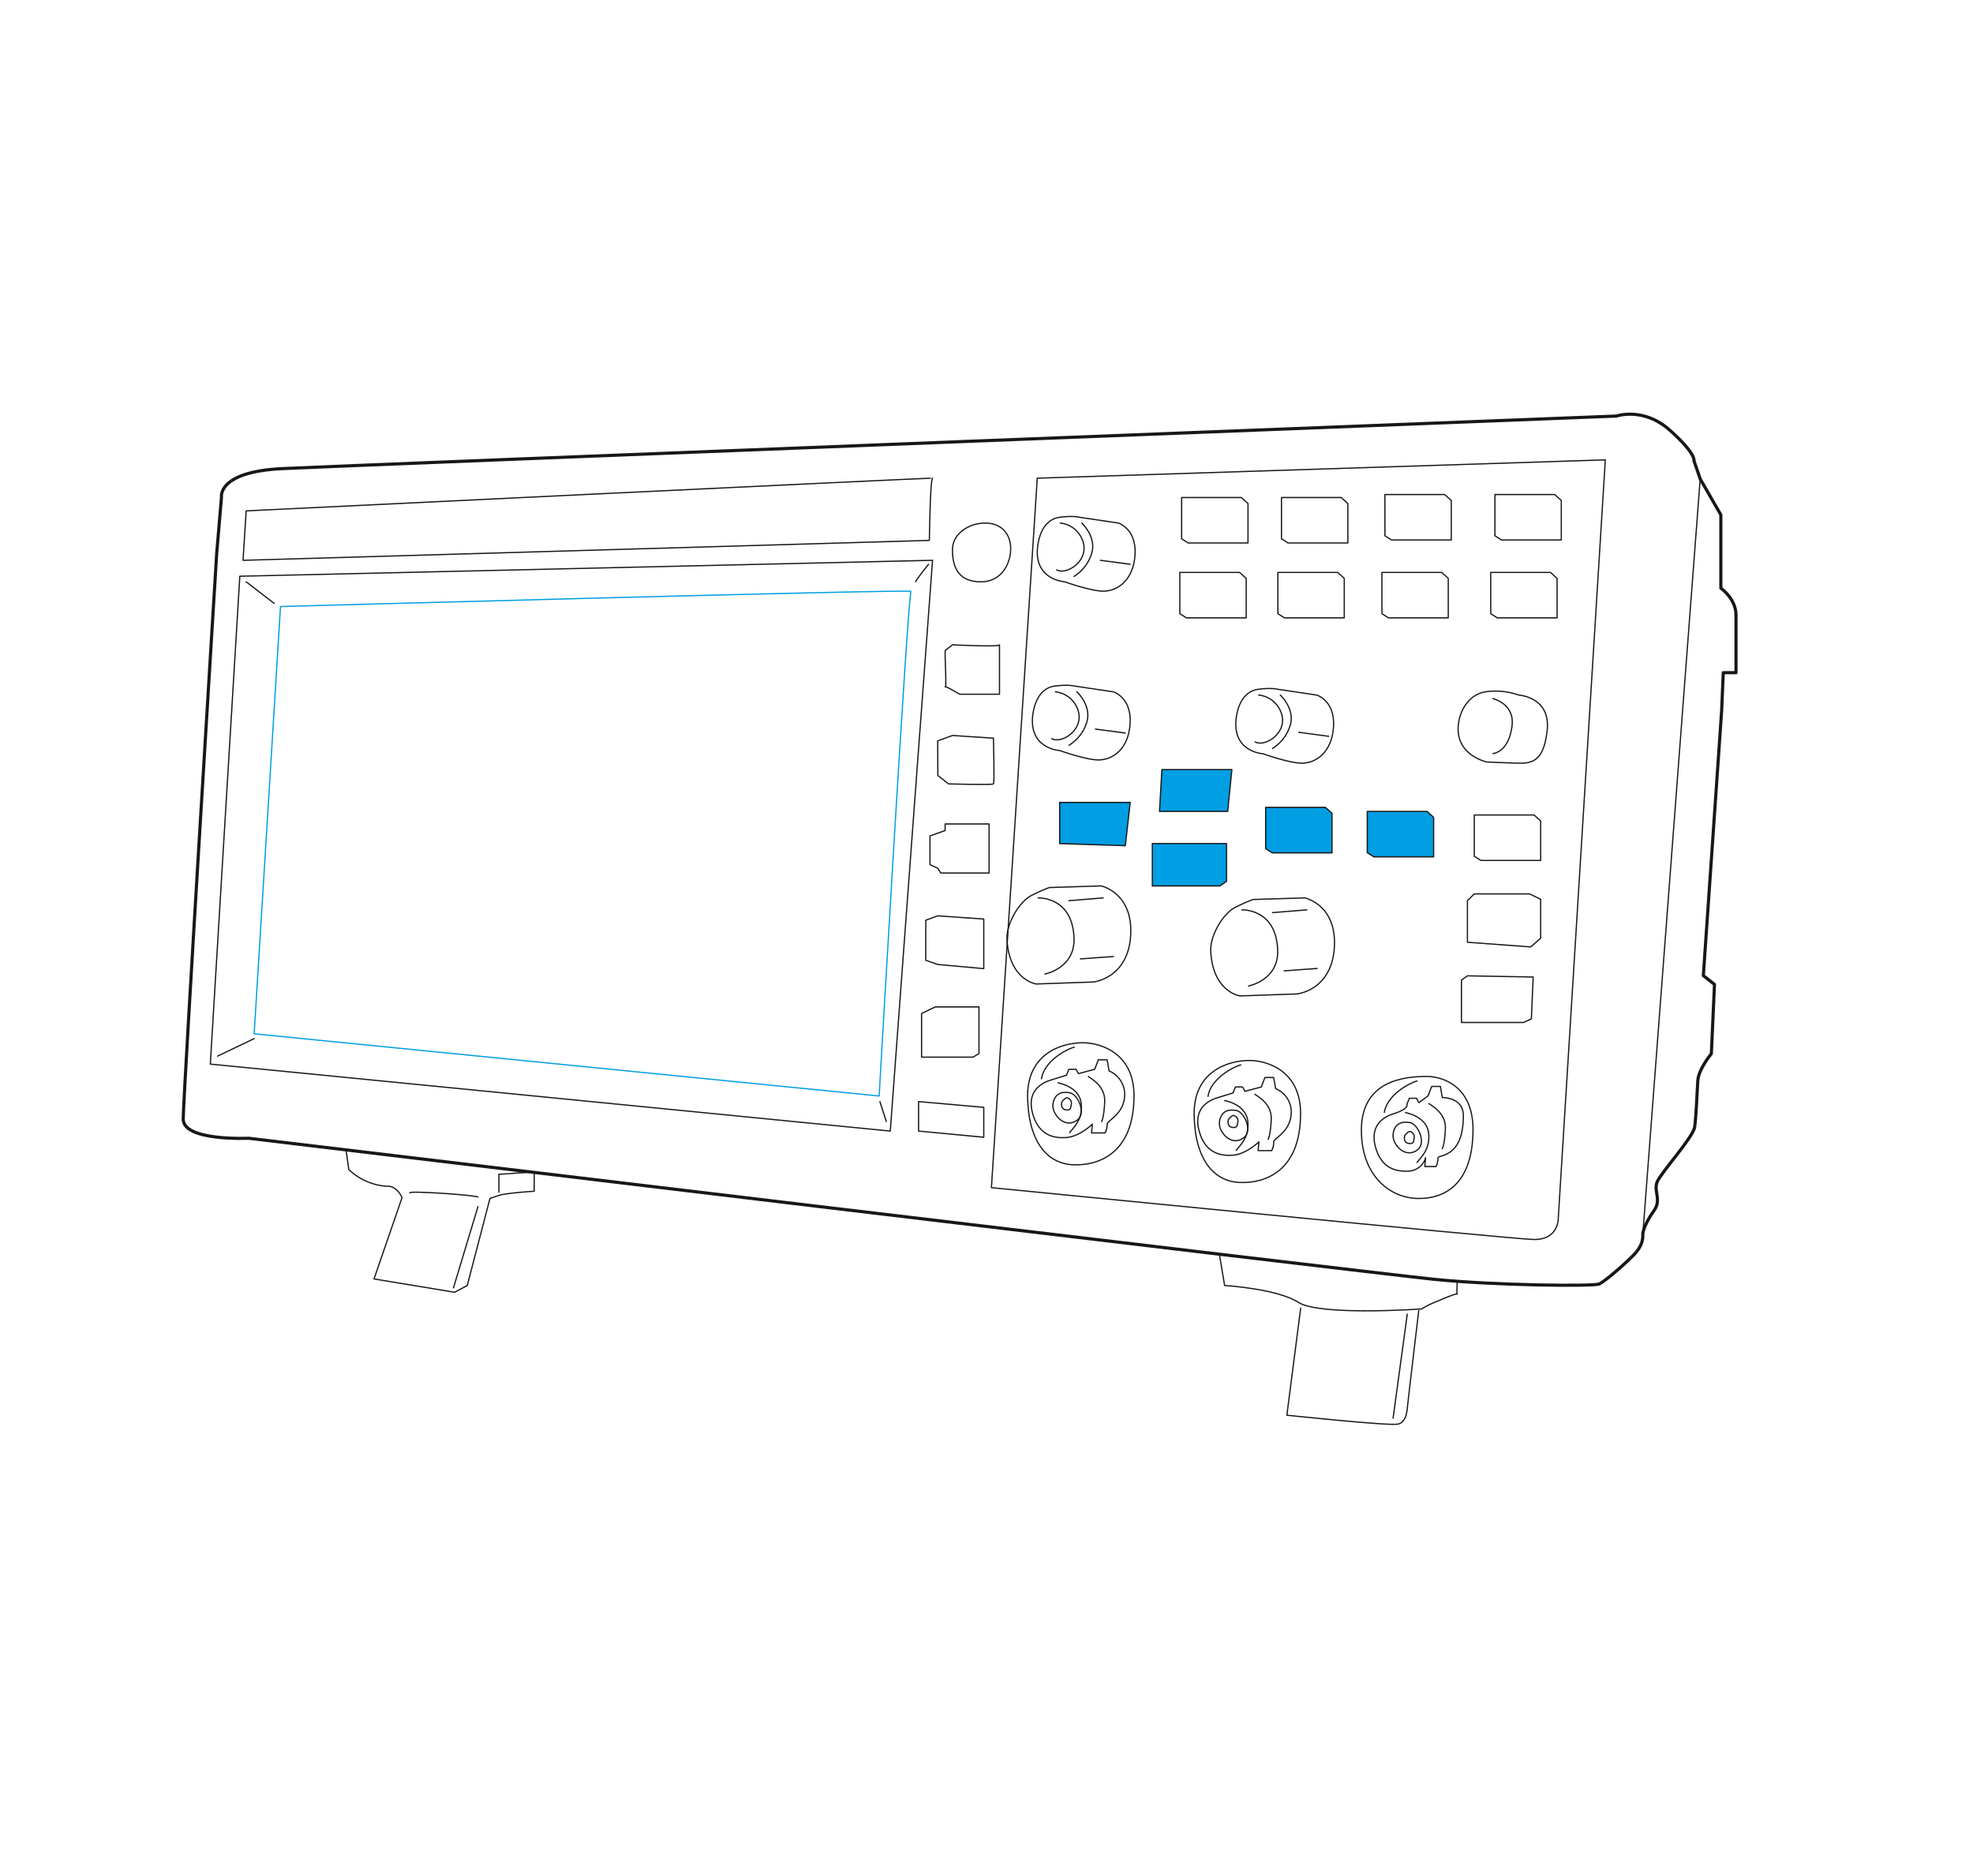 <svg id="Layer_1" data-name="Layer 1" xmlns="http://www.w3.org/2000/svg" viewBox="0 0 626 595.28"><defs><style>.cls-1,.cls-2,.cls-3{fill:none;}.cls-1,.cls-2,.cls-4{stroke:#181716;}.cls-1,.cls-2,.cls-3,.cls-4{stroke-linecap:round;stroke-linejoin:round;}.cls-2,.cls-3,.cls-4{stroke-width:0.39px;}.cls-3{stroke:#009ee3;}.cls-4{fill:#009ee3;}</style></defs><path class="cls-1" d="M68.76,175.49l1.51-17.7s-1.51-8.09,19.23-9.11S512.88,132,512.88,132s8.6-3,17,4.55,7.58,9.61,7.58,9.61l2,5.82L546,163.35v23.27s4.81,3.29,4.81,8.6v18.21h-4.05l-.5,11.88-5.82,84.23,3.54,2.78-1,22s-4.05,4.81-4.3,8.6-.51,11.38-1,14.67S527,372,525.78,375s1.52,5.57-1,9.11-3.54,6.32-3.54,7.59,0,3.54-3,6.57-9.1,8.35-10.87,9.11-32.88.5-52.61-1.52S78.87,361.13,78.87,361.13s-20.74,1-20.74-6.07S68.76,175.49,68.76,175.49Z"/><path class="cls-2" d="M78.11,162.09l-1,15.68,217.76-6.32s.26-19.48,1-19.73S78.11,162.09,78.11,162.09Z"/><path class="cls-3" d="M89,192.44s201.07-5.57,200.06-4.81-10.12,160.1-10.12,160.1L80.64,328Z"/><polygon class="cls-2" points="76.09 182.82 295.88 177.77 282.47 358.86 66.73 337.61 76.09 182.82"/><line class="cls-2" x1="86.96" y1="191.42" x2="78.11" y2="184.6"/><path class="cls-2" d="M290.56,184.6c-.25-.26,4.05-5.57,4.05-5.57"/><line class="cls-2" x1="279.18" y1="349.5" x2="281.21" y2="355.82"/><line class="cls-2" x1="80.64" y1="329.52" x2="69.01" y2="335.08"/><path class="cls-2" d="M309.28,166.39s-7.08,1.77-7.08,8.09,2.53,10.12,9.1,10.12,9.61-6.07,9.36-11.13S316.36,164.62,309.28,166.39Z"/><path class="cls-2" d="M299.92,206.35c-.25.76.51,12.39,0,11.63s4.56,2.28,4.56,2.28h12.64V204.58c0,.76-14.92,0-14.92,0Z"/><path class="cls-2" d="M297.52,235.05l4.68-1.7,13,.85s.38,14.13,0,14.51-14.23,0-14.23,0l-3.41-2.66Z"/><polygon class="cls-2" points="295.06 265.21 299.87 263.51 299.87 261.42 313.83 261.42 313.83 276.98 298.47 276.98 297.52 275.46 295.06 274.32 295.06 265.21"/><polygon class="cls-2" points="297.52 290.57 312.13 291.58 312.13 307.32 297.52 306 293.73 304.67 293.73 291.96 297.52 290.57"/><polygon class="cls-2" points="292.4 321.55 296.76 319.46 310.61 319.46 310.61 334.26 308.71 335.4 292.4 335.4 292.4 321.55"/><polygon class="cls-2" points="291.45 349.5 291.45 358.86 312.13 360.82 312.13 351.33 291.45 349.5"/><polygon class="cls-2" points="374.91 158.99 374.91 170.94 377 172.27 395.97 172.27 395.97 159.75 393.88 157.85 374.91 157.85 374.91 158.99"/><polygon class="cls-2" points="406.59 158.99 406.59 170.94 408.68 172.27 427.65 172.27 427.65 159.75 425.56 157.85 406.59 157.85 406.59 158.99"/><polygon class="cls-2" points="405.45 182.75 405.45 194.71 407.54 196.03 426.51 196.03 426.51 183.51 424.42 181.62 405.45 181.62 405.45 182.75"/><polygon class="cls-2" points="438.46 182.75 438.46 194.71 440.55 196.03 459.51 196.03 459.51 183.51 457.43 181.62 438.46 181.62 438.46 182.75"/><polygon class="cls-2" points="439.41 158.04 439.41 169.99 441.49 171.32 460.46 171.32 460.46 158.8 458.38 156.9 439.41 156.9 439.41 158.04"/><polygon class="cls-2" points="474.31 158.04 474.31 169.99 476.4 171.32 495.37 171.32 495.37 158.8 493.28 156.9 474.31 156.9 474.31 158.04"/><polygon class="cls-2" points="472.98 182.75 472.98 194.71 475.07 196.03 494.04 196.03 494.04 183.51 491.95 181.62 472.98 181.62 472.98 182.75"/><polygon class="cls-2" points="374.34 182.75 374.34 194.71 376.43 196.03 395.4 196.03 395.4 183.51 393.31 181.62 374.34 181.62 374.34 182.75"/><polygon class="cls-4" points="401.57 257.3 401.57 269.25 403.65 270.58 422.62 270.58 422.62 258.06 420.54 256.16 401.57 256.16 401.57 257.3"/><polygon class="cls-4" points="433.81 258.57 433.81 270.52 435.9 271.85 454.87 271.85 454.87 259.33 452.78 257.44 433.81 257.44 433.81 258.57"/><polygon class="cls-2" points="467.77 259.71 467.77 271.66 469.86 272.99 488.83 272.99 488.83 260.47 486.74 258.57 467.77 258.57 467.77 259.71"/><path class="cls-2" d="M329.39,172.27c.61-3.45,2.46-7.59,6.83-8.16s6.26,0,6.26,0l12.33,1.83s6.64,2,5.12,11.83c-1.05,6.81-5.69,9.72-9.68,9.79s-12.52-3-12.52-3S327.3,184,329.39,172.27Z"/><path class="cls-2" d="M343.23,165.94s4.56,4.18,3.23,9.33a13.21,13.21,0,0,1-5.69,7.62"/><path class="cls-2" d="M336.41,165.94a8.5,8.5,0,0,1,7.33,6.33c1.54,5.91-5.44,10.24-8.47,8.53"/><line class="cls-2" x1="349.12" y1="177.77" x2="358.6" y2="179.03"/><path class="cls-2" d="M327.83,225.82c.62-3.45,2.47-7.59,6.83-8.16s6.26,0,6.26,0l12.33,1.84s6.64,1.95,5.12,11.82c-1,6.81-5.69,9.72-9.67,9.79s-12.52-3-12.52-3S325.75,237.58,327.83,225.82Z"/><path class="cls-2" d="M341.68,219.5s4.55,4.17,3.23,9.32a13.21,13.21,0,0,1-5.7,7.62"/><path class="cls-2" d="M334.85,219.5a8.48,8.48,0,0,1,7.33,6.32c1.54,5.91-5.43,10.24-8.47,8.53"/><line class="cls-2" x1="347.56" y1="231.32" x2="357.05" y2="232.58"/><path class="cls-2" d="M392.37,226.85c.61-3.45,2.47-7.59,6.83-8.16s6.26,0,6.26,0l12.33,1.84s6.64,1.95,5.12,11.82c-1.05,6.81-5.69,9.72-9.68,9.79s-12.52-3-12.52-3S390.28,238.61,392.37,226.85Z"/><path class="cls-2" d="M406.22,220.53s4.55,4.17,3.22,9.32a13.21,13.21,0,0,1-5.69,7.62"/><path class="cls-2" d="M399.39,220.53a8.48,8.48,0,0,1,7.33,6.32c1.54,5.91-5.44,10.24-8.47,8.53"/><line class="cls-2" x1="412.1" y1="232.35" x2="421.58" y2="233.61"/><path class="cls-2" d="M319.52,298.28c-.33-5.55,4.18-12.39,7.72-14.16a55.87,55.87,0,0,1,5.69-2.53l16.44-.51s10.24,2.16,9.36,15.81-11.89,14.67-11.89,14.67l-18.08.63S320.28,310.93,319.52,298.28Z"/><path class="cls-2" d="M329.39,284.88s11-.51,11.38,12.9c.25,9.48-9.23,11.25-9.23,11.25"/><line class="cls-2" x1="342.79" y1="304.23" x2="353.29" y2="303.47"/><line class="cls-2" x1="339.14" y1="285.76" x2="350" y2="284.88"/><path class="cls-2" d="M384.16,302.07c-.33-5.55,4.17-12.39,7.71-14.16a56.47,56.47,0,0,1,5.7-2.53l16.43-.5s10.25,2.15,9.36,15.8-11.88,14.67-11.88,14.67l-18.09.63S384.92,314.72,384.16,302.07Z"/><path class="cls-2" d="M394,288.67s11-.51,11.39,12.9c.25,9.48-9.24,11.25-9.24,11.25"/><line class="cls-2" x1="407.43" y1="308.02" x2="417.92" y2="307.26"/><line class="cls-2" x1="403.78" y1="289.55" x2="414.64" y2="288.67"/><path class="cls-2" d="M462.68,230.29c.37-4.71,3.26-10.08,8.95-10.84a22.31,22.31,0,0,1,10.27,1.08s10.12.61,9,11.11c-1,8.8-3.8,10.64-9,10.5-4.66-.12-10.12-.38-10.12-.38S461.92,239.73,462.68,230.29Z"/><path class="cls-2" d="M473.68,221.65s6.95,1.6,6.07,8.64-4.43,8.56-6.07,8.81"/><polygon class="cls-4" points="368.65 244.16 367.89 257.44 389.52 257.44 390.85 244.16 368.65 244.16"/><polygon class="cls-4" points="336.22 254.59 336.22 267.64 357.05 268.31 358.6 254.59 336.22 254.59"/><polygon class="cls-4" points="365.62 267.64 365.62 281.08 387.05 281.08 389.14 279.63 389.14 267.64 365.62 267.64"/><polygon class="cls-2" points="465.59 285.76 467.77 283.61 485.31 283.61 488.83 285.32 488.83 297.65 485.69 300.43 465.59 298.95 465.59 285.76"/><polygon class="cls-2" points="465.59 309.6 486.45 309.98 485.88 323.26 483.42 324.4 463.69 324.4 463.69 310.93 465.59 309.6"/><path class="cls-2" d="M329.11,151.71l180.23-5.81L494.42,386.42s.25,7.09-8,6.83-171.86-16.44-171.86-16.44Z"/><path class="cls-2" d="M327.49,352.66c-1.17-4.93,1-8.47,5.95-10l4.93-1.52.77-1.89h2.26l.76,1.39,5.18-1.39,1.14-3h2.79l.63,3.54a8.06,8.06,0,0,1,4.93,8c-.38,5.94-5.69,7.71-5.56,9a5.45,5.45,0,0,1-.64,2.65h-4.3l.26-2.78s-4,3.92-8.22,4.24S329.26,360.12,327.49,352.66Z"/><path class="cls-2" d="M335.71,343.56s6.7,1.13,7.33,6.45-2.65,7.9-3.66,9.35"/><path class="cls-2" d="M345.32,341.53c.13.38,5.44,2.66,5.19,8s-1,6.32-1,6.32"/><path class="cls-2" d="M335,347.92c.72-.9,1.9-1.66,4.44-1.2s5.11,6.26,2.6,8.44-5.52,1-7.14-1.69A4.81,4.81,0,0,1,335,347.92Z"/><path class="cls-2" d="M338.55,348.3a1.75,1.75,0,0,1,1.37,2.05c-.22.79,0,2-1.65,1.78-1.17-.12-1.67-.94-1.38-2.41C337,349.3,338.12,348.24,338.55,348.3Z"/><path class="cls-2" d="M343.8,330.84c5.55.09,16,3.36,16,16.79,0,18.59-11.53,22.29-19.44,21.91s-14-7-14.32-21.25S337.23,330.74,343.8,330.84Z"/><path class="cls-2" d="M340.86,332.27c0-.29-9.29,3.22-10.43,10"/><path class="cls-2" d="M380.34,358.28c-1.17-4.93,1-8.48,5.94-10l4.93-1.52.78-1.9h2.26l.75,1.39,5.19-1.39,1.14-3h2.78l.63,3.54a8,8,0,0,1,4.93,8c-.38,6-5.69,7.72-5.56,9a5.39,5.39,0,0,1-.63,2.66h-4.3l.25-2.78s-4.05,3.92-8.22,4.23S382.11,365.74,380.34,358.28Z"/><path class="cls-2" d="M388.55,349.17s6.71,1.14,7.34,6.45-2.66,7.91-3.67,9.36"/><path class="cls-2" d="M398.17,347.15c.12.38,5.43,2.65,5.18,8s-1,6.32-1,6.32"/><path class="cls-2" d="M387.83,353.54c.71-.91,1.9-1.66,4.43-1.21s5.11,6.26,2.6,8.44-5.51,1-7.14-1.68A4.83,4.83,0,0,1,387.83,353.54Z"/><path class="cls-2" d="M391.39,353.91a1.75,1.75,0,0,1,1.37,2c-.21.8,0,2-1.64,1.79-1.17-.13-1.68-.94-1.39-2.41C389.82,354.91,391,353.86,391.39,353.91Z"/><path class="cls-2" d="M396.65,336.46c5.54.08,16,3.35,16,16.79,0,18.59-11.53,22.29-19.45,21.91s-14-7-14.32-21.25S390.07,336.36,396.65,336.46Z"/><path class="cls-2" d="M393.71,337.89c0-.29-9.3,3.22-10.43,9.95"/><path class="cls-2" d="M436.28,363.34c-1.17-4.93,1-8.47,5.94-10s4.17-3,4.17-3l.78-1.89h2.26l.76,1.39,2.91-2.15,1.14-3H457l.63,3.54s6.66-.2,6.67,5.75c0,13.8-8.19,12.21-8.06,13.47a5.51,5.51,0,0,1-.63,2.66h-3.54l.25-2.78a5.9,5.9,0,0,1-5.19,4.23C443,371.81,438.05,370.8,436.28,363.34Z"/><path class="cls-2" d="M445.94,353s6.71,1.14,7.34,6.45-2.66,7.91-3.67,9.36"/><path class="cls-2" d="M453.41,350.11c.13.38,5.44,2.66,5.19,8s-1,6.32-1,6.32"/><path class="cls-2" d="M442.93,357.38c.71-.89,1.9-1.65,4.44-1.2s5.1,6.26,2.59,8.44-5.51,1-7.14-1.68A4.84,4.84,0,0,1,442.93,357.38Z"/><path class="cls-2" d="M447.34,359a1.74,1.74,0,0,1,1.36,2c-.21.79.05,2-1.64,1.79-1.17-.12-1.68-.94-1.38-2.41C445.76,360,446.91,358.92,447.34,359Z"/><path class="cls-2" d="M452.59,341.52c5.55,0,14.77,3.39,14.77,16.83,0,18.59-10.27,22.25-18.18,21.87s-16.95-6.77-17.23-21S441.94,341.52,452.59,341.52Z"/><path class="cls-2" d="M449.65,343c0-.29-9.29,3.22-10.43,9.95"/><line class="cls-2" x1="539.44" y1="151.97" x2="521.23" y2="391.74"/><path class="cls-2" d="M109.79,364.84l.89,6.22a19.14,19.14,0,0,0,12.14,5.31c3.22-.19,4.74,3.61,4.74,3.61l-8.89,25.79L144.25,410l4-2.14,7.21-27.64,2.85-.95c2.27-.76,11.19-1.33,11.19-1.33V372"/><path class="cls-2" d="M130,378.46c-.19-.76,21.25.76,21.63,1.33"/><line class="cls-2" x1="151.65" y1="382.82" x2="143.87" y2="408.62"/><polyline class="cls-2" points="158.29 378.25 158.29 372.58 168.5 371.88"/><path class="cls-2" d="M386.9,398l1.65,9.85s16.65,1,23.42,5.36,39,2.09,39,2.09l2.42-1.33s9.14-4,8.95-3.41,0-3.61,0-3.61"/><path class="cls-2" d="M412.68,415.07,408.3,449s31.4,3.36,35.09,2.85c1.83-.25,2.85-2.09,3.11-4.93.2-2.25,3.64-31.09,3.64-31.09"/><line class="cls-2" x1="446.5" y1="416.96" x2="442" y2="449.97"/></svg>